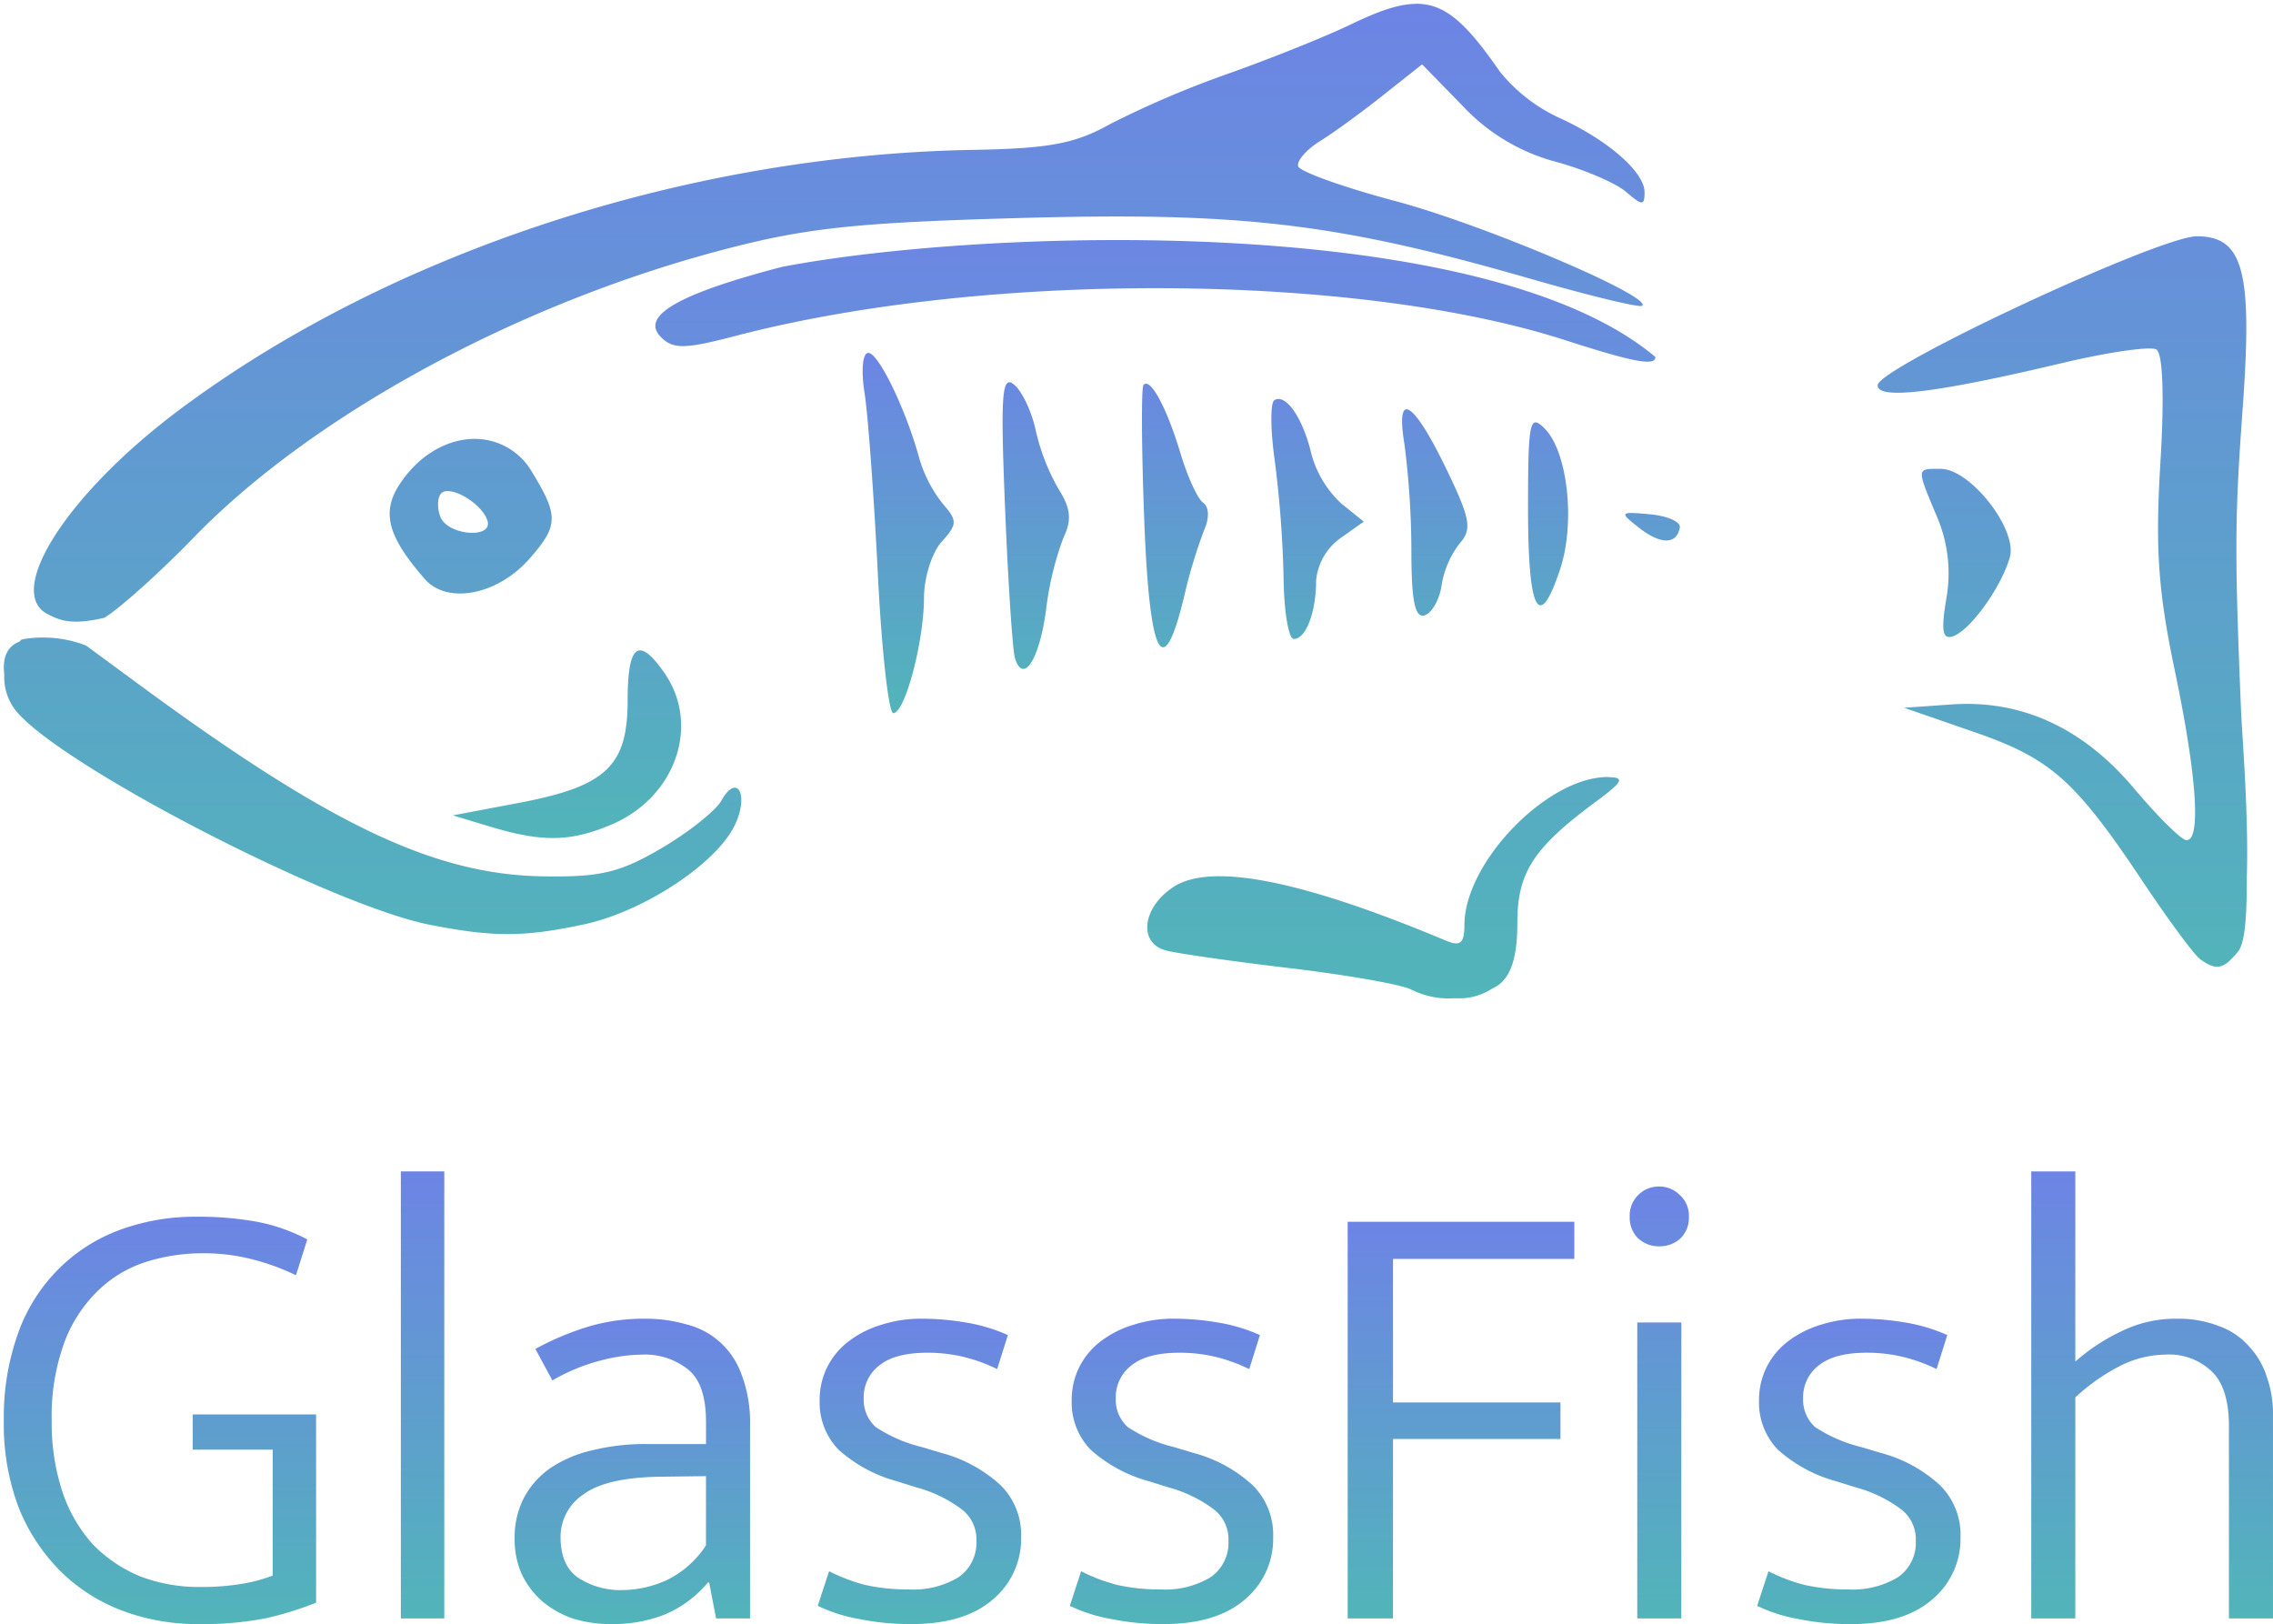 <svg xmlns="http://www.w3.org/2000/svg" xmlns:xlink="http://www.w3.org/1999/xlink" width="296.678" height="211.958" viewBox="0 0 296.678 211.958">
  <defs>
    <linearGradient id="linear-gradient" x1="0.5" x2="0.5" y2="1" gradientUnits="objectBoundingBox">
      <stop offset="0" stop-color="#6d84e5"/>
      <stop offset="1" stop-color="#51b5b9"/>
    </linearGradient>
  </defs>
  <g id="layer1" transform="translate(-9.157 -523.309)">
    <g id="g865" transform="translate(9.659 533.762)">
      <g id="g14956" transform="translate(0 -9.952)">
        <path id="path14839-2" d="M8.178,226.546c-.5-10.078-1.28-20.657-1.73-23.509-.467-2.953-.249-5.186.5-5.186,1.341,0,4.954,7.495,6.668,13.829a17.493,17.493,0,0,0,3.06,5.877c1.916,2.181,1.9,2.669-.164,4.949-1.259,1.391-2.292,4.658-2.3,7.26-.01,5.8-2.48,15.1-4.01,15.1C9.593,244.869,8.679,236.624,8.178,226.546ZM26.087,237.7c-.312-1-.894-9.8-1.293-19.551-.612-14.965-.428-17.488,1.18-16.154,1.048.87,2.318,3.561,2.822,5.98a27.733,27.733,0,0,0,3,7.68c1.556,2.453,1.72,4.024.651,6.223a40.623,40.623,0,0,0-2.3,9.479C29.284,237.857,27.17,241.161,26.087,237.7ZM42.96,219.689c-.359-9.349-.4-17.291-.1-17.65.886-1.037,3.041,2.951,4.838,8.949.911,3.043,2.244,5.936,2.963,6.429.749.515.814,1.989.152,3.457a66.632,66.632,0,0,0-2.622,8.671c-2.771,11.539-4.538,8.21-5.233-9.856Zm18.185,7.548A144.427,144.427,0,0,0,60,211.959c-.573-4.03-.6-7.6-.056-7.936,1.485-.918,3.723,2.32,4.819,6.973a13.727,13.727,0,0,0,3.914,6.509l2.938,2.368-3.112,2.2a7.7,7.7,0,0,0-3.112,5.471c0,4.163-1.326,7.641-2.914,7.641C61.8,235.189,61.2,231.611,61.146,227.238ZM77.826,223.9a111.029,111.029,0,0,0-.907-14.159c-1.193-7.223,1.2-5.664,5.684,3.7,2.92,6.1,3.144,7.456,1.53,9.266a12.181,12.181,0,0,0-2.362,5.468c-.259,1.842-1.25,3.605-2.2,3.918-1.26.415-1.733-1.806-1.744-8.189Zm15.227-5.6c0-11.6.2-12.547,2.18-10.562,2.991,2.991,4.015,12.262,2.021,18.3-2.753,8.341-4.2,5.671-4.2-7.741Zm14.465,2.358c-2.592-2.032-2.529-2.108,1.439-1.747,2.282.207,4.04.984,3.907,1.725-.4,2.252-2.49,2.261-5.346.022Z" transform="translate(105.889 -152.295)" stroke="rgba(0,0,0,0)" stroke-miterlimit="10" stroke-width="1" fill="url(#linear-gradient)"/>
        <path id="path14837-1" d="M141.909,97.687c-2.308,0-5,.965-8.643,2.723-3.174,1.533-10.291,4.389-15.817,6.353a128.275,128.275,0,0,0-15.6,6.655c-4.461,2.506-7.9,3.157-17.8,3.328-37.25.641-76.2,13.4-103.718,34.011C-33.889,161.4-42.151,174.023-37,177.2c1.581.823,3.068,1.7,7.692.6,2.165-1.373,7.355-6.049,11.539-10.372,15.5-16.012,42.24-30.568,69.145-37.641,10.95-2.879,17.436-3.551,38.851-4.149,28.8-.8,41.3.661,66.336,7.865,7.856,2.261,14.525,3.885,14.823,3.587,1.259-1.259-20.856-10.646-32.2-13.656-6.769-1.8-12.475-3.841-12.705-4.538s1.061-2.187,2.9-3.328,5.569-3.868,8.3-6.05l4.97-3.933,5.316,5.445a25.642,25.642,0,0,0,12.1,7.26c3.746,1.012,7.874,2.79,9.2,3.933,2.123,1.824,2.42,1.84,2.42.043,0-2.651-4.89-6.888-11.279-9.767a21.624,21.624,0,0,1-7.606-5.964c-4.293-6.188-7.044-8.858-10.89-8.859Zm101.859,30.337c-4.912,0-41.66,17.154-41.66,19.447,0,1.92,7.576,1.019,24.071-2.9,6.013-1.427,11.565-2.236,12.316-1.772.846.523,1.045,6.169.519,14.823-.673,11.067-.3,16.668,1.858,26.967,2.89,13.782,3.48,22.256,1.556,22.256-.642,0-3.721-3.049-6.871-6.785-6.669-7.909-14.7-11.587-23.855-10.934l-6.137.432,9.119,3.155c10.04,3.471,13.189,6.263,22.126,19.663,3.3,4.944,6.643,9.467,7.433,10.026,2.091,1.48,2.979,1.3,4.883-.994.813-.98,1.181-3.722,1.167-9.637,0-.026,0-.06,0-.086.134-4.146-.012-9.576-.432-16.379-.119-1.933-.2-3.207-.3-4.927-.9-21.611-.822-25.847.216-40.234C251.047,132.535,249.819,128.024,243.768,128.024ZM19.349,154.472c-3.621-.144-7.522,1.9-10.156,5.921-2.4,3.66-1.557,6.818,3.284,12.36,2.942,3.368,9.5,2.083,13.656-2.636,3.805-4.324,3.831-5.606.346-11.323A8.612,8.612,0,0,0,19.349,154.472ZM15.2,161.3c1.56-.259,4.789,1.835,5.445,3.8.819,2.458-5.189,1.993-6.137-.475-.45-1.174-.381-2.558.13-3.068a1.012,1.012,0,0,1,.562-.259Zm-53.069,19.1a11.8,11.8,0,0,0-2.29.259c-.095.081-.17.174-.259.259-1.576.607-2.259,2.04-1.988,4.278,0,.012,0,.03,0,.043s0,.029,0,.043a6.982,6.982,0,0,0,1.858,5.056c6.715,7.42,41.06,25.044,53.631,27.528,8.338,1.648,12.374,1.631,20.182-.043,7.879-1.69,17.449-8.046,19.75-13.094,1.793-3.936.188-6.648-1.815-3.068-.733,1.31-4.239,4.117-7.822,6.223-5.432,3.193-8.021,3.8-15.514,3.673-14.3-.238-28.052-6.838-53.544-25.67l-6.05-4.451a15.515,15.515,0,0,0-6.137-1.037ZM166.974,198.6c-7.869-.13-18.8,11.093-18.8,19.317,0,2.37-.54,2.821-2.42,2.031q-28.187-11.836-35.566-7c-4.014,2.63-4.624,7.226-1.08,8.254,1.331.386,8.643,1.431,16.249,2.334s14.762,2.168,15.9,2.809a10.9,10.9,0,0,0,5.532,1.124c.105,0,.2,0,.3,0,.029,0,.057,0,.086,0a7.73,7.73,0,0,0,4.322-1.08l.086-.043c.016-.011.027-.031.043-.043a6.943,6.943,0,0,0,1.037-.6c1.673-1.27,2.42-3.785,2.42-8.081,0-6.586,2.1-9.8,10.372-15.9,3.4-2.511,3.681-3.076,1.513-3.111Z" transform="translate(42.464 -97.687)" stroke="rgba(0,0,0,0)" stroke-miterlimit="10" stroke-width="1" fill="url(#linear-gradient)"/>
        <path id="path14837-1-6" d="M.6,271.522l-4.84-1.462,8.613-1.63c11.4-2.158,14.2-4.8,14.2-13.39,0-7.306,1.425-8.391,4.762-3.627,4.813,6.871,1.488,16.355-6.972,19.89-5.314,2.22-8.967,2.271-15.767.217Zm190.091-29.755a18.713,18.713,0,0,0-1.233-10.706c-2.69-6.439-2.706-6.23.477-6.23,3.9,0,10.089,7.919,9.041,11.566-1.126,3.92-5.184,9.546-7.423,10.292C190.186,247.147,189.982,245.979,190.693,241.767Zm-49.727-33.72c-27.334-8.825-75.693-9.078-108.289-.566-6.657,1.738-8.151,1.763-9.756.158-2.741-2.741,2.223-5.619,15.8-9.163,26.571-5.085,91.529-7.128,114,11.759C152.721,211.453,149.867,210.921,140.966,208.048Z" transform="translate(62.847 -164.147)" stroke="rgba(0,0,0,0)" stroke-miterlimit="10" stroke-width="1" fill="url(#linear-gradient)"/>
      </g>
      <g id="text829" transform="translate(0 142.425)">
        <path id="path831" d="M-46.384,13.118a42.457,42.457,0,0,1,7.888.657,23.467,23.467,0,0,1,6.574,2.3L-33.4,20.76a29.432,29.432,0,0,0-5.916-2.136,25.318,25.318,0,0,0-6.163-.74,24.781,24.781,0,0,0-7.56,1.15,15.968,15.968,0,0,0-6.245,3.78,18.167,18.167,0,0,0-4.355,6.738,27.97,27.97,0,0,0-1.643,10.189,28.755,28.755,0,0,0,1.4,9.285,19.425,19.425,0,0,0,3.944,6.82,18.371,18.371,0,0,0,6.163,4.191,21.292,21.292,0,0,0,7.888,1.4,31.246,31.246,0,0,0,5.423-.411,20.206,20.206,0,0,0,4.026-1.068V43.521H-46.877v-4.6h16.105V63.488a43.181,43.181,0,0,1-6.656,2.054,43.377,43.377,0,0,1-8.71.74A27.853,27.853,0,0,1-56,64.557a22.907,22.907,0,0,1-8.053-5.095,24.7,24.7,0,0,1-5.505-8.3,30.6,30.6,0,0,1-1.972-11.422,32.473,32.473,0,0,1,1.89-11.5,22.459,22.459,0,0,1,5.259-8.3,22.1,22.1,0,0,1,7.971-5.095,28.331,28.331,0,0,1,10.025-1.726Z" transform="translate(71.528 -7.202)" fill="url(#linear-gradient)"/>
        <path id="path833" d="M-59.741,70.113V11.772h5.67V70.113Z" transform="translate(111.558 -11.772)" fill="url(#linear-gradient)"/>
        <path id="path835" d="M-53.651,20.09a36.278,36.278,0,0,1,7.067-2.958,25.087,25.087,0,0,1,7.231-.986,18.815,18.815,0,0,1,5.423.74,10.113,10.113,0,0,1,4.355,2.3A10.3,10.3,0,0,1-26.7,23.542a17.562,17.562,0,0,1,1.068,6.574V55.259h-4.437l-.9-4.684h-.164a14.866,14.866,0,0,1-5.67,4.191A18.646,18.646,0,0,1-43.709,56a17.1,17.1,0,0,1-5.095-.74,12.662,12.662,0,0,1-4.026-2.3,11.248,11.248,0,0,1-2.629-3.533,11.308,11.308,0,0,1-.9-4.6,11.141,11.141,0,0,1,1.233-5.341,11.075,11.075,0,0,1,3.451-3.862,16.22,16.22,0,0,1,5.423-2.3,28.434,28.434,0,0,1,7.067-.822h7.806V29.622q0-4.93-2.3-6.82a9.02,9.02,0,0,0-6.081-1.972,21.977,21.977,0,0,0-5.259.74A24.784,24.784,0,0,0-51.433,24.2Zm22.268,16.6-6.409.082q-6.82.164-9.7,2.383a6.642,6.642,0,0,0-2.876,5.423q0,3.862,2.383,5.423a10.112,10.112,0,0,0,5.67,1.561,14.287,14.287,0,0,0,5.834-1.315,12.84,12.84,0,0,0,5.095-4.519Z" transform="translate(123.029 3.082)" fill="url(#linear-gradient)"/>
        <path id="path837" d="M-23.943,22.72a21.212,21.212,0,0,0-4.6-1.643,20.049,20.049,0,0,0-4.519-.493q-4.191,0-6.245,1.643A5.217,5.217,0,0,0-41.364,26.5,4.817,4.817,0,0,0-39.8,30.28a19.2,19.2,0,0,0,6.081,2.629l2.465.74a18.367,18.367,0,0,1,7.724,4.191,9.077,9.077,0,0,1,2.712,6.82,10.3,10.3,0,0,1-3.7,8.135q-3.7,3.2-10.6,3.2a33.128,33.128,0,0,1-6.82-.657,20.356,20.356,0,0,1-5.423-1.726l1.479-4.519A22.561,22.561,0,0,0-41.117,50.9a25.377,25.377,0,0,0,5.588.575,11.485,11.485,0,0,0,6.491-1.561,5.43,5.43,0,0,0,2.383-4.766,4.924,4.924,0,0,0-1.89-4.109,17.394,17.394,0,0,0-5.916-2.876l-2.629-.822a18.738,18.738,0,0,1-7.56-4.109,8.845,8.845,0,0,1-2.465-6.409,9.6,9.6,0,0,1,.986-4.355A9.7,9.7,0,0,1-43.336,19.1a13.162,13.162,0,0,1,4.191-2.136,17.066,17.066,0,0,1,5.423-.822,34.508,34.508,0,0,1,5.67.493,22.169,22.169,0,0,1,5.505,1.643Z" transform="translate(153.594 3.082)" fill="url(#linear-gradient)"/>
        <path id="path839" d="M-16.459,22.72a21.212,21.212,0,0,0-4.6-1.643,20.049,20.049,0,0,0-4.519-.493q-4.191,0-6.245,1.643A5.217,5.217,0,0,0-33.879,26.5a4.817,4.817,0,0,0,1.561,3.78,19.2,19.2,0,0,0,6.081,2.629l2.465.74a18.367,18.367,0,0,1,7.724,4.191,9.077,9.077,0,0,1,2.712,6.82,10.3,10.3,0,0,1-3.7,8.135q-3.7,3.2-10.6,3.2a33.127,33.127,0,0,1-6.82-.657,20.356,20.356,0,0,1-5.423-1.726L-38.4,49.1A22.562,22.562,0,0,0-33.633,50.9a25.377,25.377,0,0,0,5.588.575,11.485,11.485,0,0,0,6.491-1.561,5.43,5.43,0,0,0,2.383-4.766,4.924,4.924,0,0,0-1.89-4.109,17.394,17.394,0,0,0-5.916-2.876l-2.629-.822a18.738,18.738,0,0,1-7.56-4.109,8.845,8.845,0,0,1-2.465-6.409,9.6,9.6,0,0,1,.986-4.355A9.7,9.7,0,0,1-35.851,19.1a13.162,13.162,0,0,1,4.191-2.136,17.066,17.066,0,0,1,5.423-.822,34.508,34.508,0,0,1,5.67.493,22.169,22.169,0,0,1,5.505,1.643Z" transform="translate(179.01 3.082)" fill="url(#linear-gradient)"/>
        <path id="path841" d="M-2.046,13.268v4.848H-25.711V36.85H-3.853v4.766H-25.711V65.035h-5.916V13.268Z" transform="translate(207.028 -6.694)" fill="url(#linear-gradient)"/>
        <path id="path843" d="M-22.267,68.59V29.97h5.752V68.59Zm2.876-48.563a3.957,3.957,0,0,1-2.794-1.068,3.778,3.778,0,0,1-1.068-2.794,3.778,3.778,0,0,1,1.068-2.794,3.8,3.8,0,0,1,2.794-1.15,3.756,3.756,0,0,1,2.629,1.068,3.612,3.612,0,0,1,1.233,2.876,3.735,3.735,0,0,1-1.15,2.876A4.034,4.034,0,0,1-19.391,20.027Z" transform="translate(235.465 -10.249)" fill="url(#linear-gradient)"/>
        <path id="path845" d="M3.949,22.72a21.212,21.212,0,0,0-4.6-1.643,20.049,20.049,0,0,0-4.519-.493q-4.191,0-6.245,1.643A5.217,5.217,0,0,0-13.471,26.5a4.817,4.817,0,0,0,1.561,3.78,19.2,19.2,0,0,0,6.081,2.629l2.465.74A18.367,18.367,0,0,1,4.36,37.839a9.077,9.077,0,0,1,2.712,6.82,10.3,10.3,0,0,1-3.7,8.135Q-.323,56-7.226,56a33.127,33.127,0,0,1-6.82-.657,20.356,20.356,0,0,1-5.423-1.726L-17.99,49.1A22.562,22.562,0,0,0-13.224,50.9a25.377,25.377,0,0,0,5.588.575,11.485,11.485,0,0,0,6.491-1.561,5.43,5.43,0,0,0,2.383-4.766,4.924,4.924,0,0,0-1.89-4.109,17.394,17.394,0,0,0-5.916-2.876L-9.2,37.346a18.738,18.738,0,0,1-7.56-4.109,8.845,8.845,0,0,1-2.465-6.409,9.6,9.6,0,0,1,.986-4.355A9.705,9.705,0,0,1-15.443,19.1a13.162,13.162,0,0,1,4.191-2.136,17.066,17.066,0,0,1,5.423-.822,34.508,34.508,0,0,1,5.67.493,22.169,22.169,0,0,1,5.505,1.643Z" transform="translate(248.315 3.082)" fill="url(#linear-gradient)"/>
        <path id="path847" d="M-5.579,70.113H-11.33V11.772h5.752V36.588a25.828,25.828,0,0,1,6-3.944A15.94,15.94,0,0,1,7.651,31a14.546,14.546,0,0,1,5.588.986A9.328,9.328,0,0,1,17.1,34.616a10.142,10.142,0,0,1,2.3,3.944,14.1,14.1,0,0,1,.822,4.93V70.113H14.471V45.051q0-5.012-2.219-7.149a8.048,8.048,0,0,0-6.081-2.219A13.48,13.48,0,0,0,.256,37.163a25.85,25.85,0,0,0-5.834,4.109Z" transform="translate(275.952 -11.772)" fill="url(#linear-gradient)"/>
      </g>
    </g>
  </g>
</svg>
